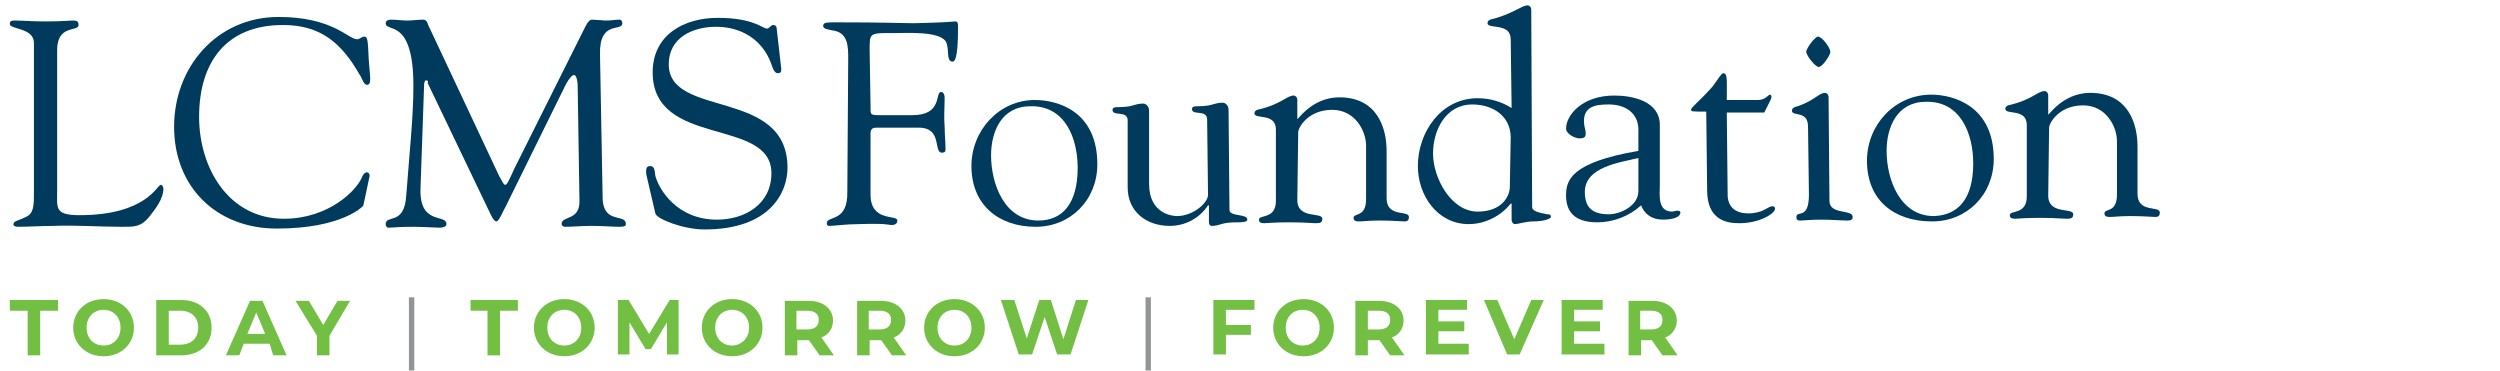 <?xml version="1.0" encoding="utf-8"?>
<!-- Generator: Adobe Illustrator 25.0.1, SVG Export Plug-In . SVG Version: 6.00 Build 0)  -->
<svg version="1.1" id="Layer_1" xmlns="http://www.w3.org/2000/svg" xmlns:xlink="http://www.w3.org/1999/xlink" x="0px" y="0px"
	 viewBox="0 0 280 41.5" style="enable-background:new 0 0 280 41.5;" xml:space="preserve">
<style type="text/css">
	.st0{fill:#003A5D;}
	.st1{fill:#72BF44;}
	.st2{fill:#929497;}
</style>
<g>
	<g>
		<path class="st0" d="M6.4,21.4c0,1.9-0.3,2.7,2.5,2.7c7.5,0,8.7-3.4,9.1-3.4c0.2,0,0.3,0.3,0.3,0.4c0,1.2-0.9,2.3-1.6,3.2
			c-1,1.2-1.8,1.1-3.2,1.1c-2.5,0-5-0.2-7.5-0.1c-1.3,0-2.7,0.1-4,0.1c-0.3,0-0.5-0.1-0.5-0.3c0.1-0.4,0.4-0.3,1.4-0.8
			c0.9-0.4,0.9-1.3,0.9-2.8V4.8c0-1.7-2.7-1.5-2.7-2.1c0-0.4,0.2-0.4,0.7-0.4c0.7,0,1.7,0.1,3.3,0.1c1.9,0,2.6-0.1,3.1-0.1
			c0.4,0,0.6,0.1,0.6,0.5c0,0.8-2.4-0.1-2.4,2.8V21.4z"/>
		<path class="st0" d="M31.2,1.9c6.1,0,7.8,2.5,8.8,2.5c0.3,0,0.5-0.3,0.8-0.3c0.4,0,0.4,0.5,0.5,2.6c0.1,1.7,0.4,2.8-0.2,2.8
			c-0.4,0-0.6-0.9-0.8-1.1c-2-3.5-4.3-5.6-8.6-5.6c-6.4,0-9.4,4.2-9.4,10.3c0,5.7,3.3,11.4,9.5,11.4c5.1,0,8.3-3.3,8.8-4.8
			c0.1-0.2,0.3-0.4,0.5-0.4c0.2,0,0.3,0.2,0.3,0.4L40.7,23c0,0.1-2.4,2.6-9.7,2.6c-6.7,0-11.5-4.6-11.5-11.4
			C19.5,7.5,24.3,1.9,31.2,1.9"/>
		<path class="st0" d="M67.5,22.4c0.2,2.7,2.6,1.5,2.6,2.7c0,0.3-0.4,0.3-0.8,0.3c-0.6,0-1.8-0.1-3.1-0.1c-1,0-2.1,0.1-2.9,0.1
			c-0.3,0-0.4-0.2-0.4-0.3c0-1,2.1-0.3,2-2.7L64.7,9.7c0-0.8-0.2-1.3-0.4-1.3c-0.2,0-0.5,0.3-0.9,1l-6.8,13.8
			c-0.2,0.3-0.7,1.6-1,1.6s-0.6-0.7-0.7-0.9l-7-14.6C48,9.1,47.9,9,47.7,9c-0.1,0-0.2,0.2-0.2,0.5l-0.4,11.5
			c-0.2,4.3,2.9,2.9,2.9,4.1c0,0.3-0.4,0.4-0.8,0.4c-0.4,0-1.9-0.1-2.9-0.1c-1.7,0-2.3,0.1-2.8,0.1c-0.2,0-0.3-0.2-0.3-0.4
			c0-1.1,2.1,0.2,2.3-3.2c0.4-5.3,0.8-8.8,0.8-12.3c0-7.7-3.1-5.9-3.1-7c0-0.3,0.3-0.4,0.6-0.4c0.6,0,1.2,0.1,1.8,0.1
			c0.6,0,1.2-0.1,1.8-0.1c0.5,0,0.5,0.6,0.7,0.9l7.8,16.6c0.4,0.7,0.5,1,0.7,1c0.2,0,0.5-0.7,1-1.8l7.8-15.6
			c0.2-0.4,0.5-1.1,0.9-1.1c0.3,0,1.4,0.1,1.5,0.1c0.8,0,1-0.1,1.6-0.1c0.2,0,0.3,0.2,0.3,0.4c0,1-2.6-0.4-2.5,3.5L67.5,22.4z"/>
		<path class="st0" d="M72.4,19.6c-0.1-0.7,0-1,0.4-1c0.5,0,0.5,0.4,0.6,1.1c0.4,1.5,2.4,4.9,6.9,4.9c3.1,0,6.1-1.7,6.1-5.2
			c0-6.3-13.3-2.8-13.3-11.3c0-4.2,3.5-6.1,7.3-6.1c4,0,5,1.2,5.5,1.2c0.3,0,0.4-0.4,0.7-0.4c0.2,0,0.4,0.1,0.4,0.5l0.5,4.4
			c0,0.3,0,0.5-0.4,0.5c-0.4,0-0.6-0.7-0.7-1c-1-2.8-3.4-4.2-6.2-4.2c-2.6,0-5.3,1.2-5.3,4.2c0,6.1,13.3,2.6,13.3,11.6
			c0,2.7-1.9,6.9-9.3,6.9c-2.4,0-5.4-1.2-5.5-1.8L72.4,19.6z"/>
		<path class="st0" d="M97.5,11.8c0,1.1-0.1,1.1,1.2,1.1l3.5,0c3.4,0,2.5-2.6,3.2-2.6c0.3,0,0.4,0.4,0.4,0.6c0,1.1-0.1,2.2,0,3.3
			c0,0.8,0.1,1.7,0.1,2.5c0,0.3-0.1,0.4-0.4,0.4c-1,0,0.1-2.8-2.6-2.8l-4.8,0c-0.7,0-0.6,0.6-0.6,1l0,6.5c0,3.1,3,2.2,3,2.9
			c0,0.5-0.5,0.5-0.7,0.5c-0.2,0-0.5-0.2-3.5-0.1c-1.6,0-2.8,0.2-3.4,0.2c-0.3,0-0.3-0.2-0.3-0.3c0-0.9,2.4,0,2.3-3.6L95,6.6
			c0-1.4,0-3-1.8-3.2c-0.3-0.1-1-0.1-1-0.5c0-0.3,0.2-0.4,1.1-0.4c6.1,0,7.8,0.1,9.1,0.1c0.6,0,3.6-0.1,4.6-0.2
			c0.3,0,0.3,0.3,0.3,0.7c0,3.6-0.4,3.8-0.6,3.8c-0.8,0-0.3-1.5-0.8-2.3c-0.8-1.1-4.2-0.9-5.5-0.9c-3.1,0-3-0.1-3,2L97.5,11.8z"/>
		<path class="st0" d="M108.8,18.6c0-4,3.1-7.4,7.1-7.4c2.5,0,7,1.2,7,7.2c0,4-3,7-6.9,7C111.8,25.4,108.8,22.9,108.8,18.6
			 M120.7,18.8c0-3.3-1.4-7-5.3-6.9c-3.2,0-4.4,2.8-4.4,5.5c0,3.2,1.5,7.3,5.3,7.3C119,24.7,120.7,22.8,120.7,18.8"/>
		<path class="st0" d="M135.2,13.4c0-1.2-1.7-0.4-1.7-1.2c0-0.3,0.4-0.3,0.6-0.3c0.9,0,1.4-0.1,1.7-0.2c0.4-0.1,0.6-0.2,1.2-0.2
			c0.1,0,0.6,0.2,0.6,0.8l0.1,11.2c0,0.8,2,0.4,2,1.1c0,0.3-0.7,0.3-1.2,0.3c-0.9,0-1.4,0.1-1.7,0.2c-0.4,0.1-0.6,0.2-1.1,0.2
			c-0.3,0-0.3-0.4-0.3-0.5l0-1.8h-0.1c-1,1.5-2.6,2.3-4.3,2.3c-2.6,0-4.7-1.6-4.7-4.3l0-7.5c0-1.2-1.7-0.4-1.7-1.2
			c0-0.3,0.4-0.3,0.6-0.3c0.9,0,1.4-0.1,1.7-0.2c0.4-0.1,0.6-0.2,1.2-0.2c0.1,0,0.6,0.2,0.6,0.8l0,8.2c0,3.4,2.7,3.6,3.1,3.6
			c1.8,0,3.4-1.4,3.5-2.3L135.2,13.4z"/>
		<path class="st0" d="M145.3,22.4c0,2.2,2.8,1.3,2.8,2.1c0,0.4-0.2,0.5-0.7,0.5c-0.5,0-1.2-0.1-3.1-0.1c-1.7,0-2.4,0.1-2.7,0.1
			c-0.4,0-0.6-0.1-0.6-0.4c0-0.6,1.9,0,1.9-2.1l0-8c0-1.9-2.4-1.1-2.4-1.8c0-0.2,0.1-0.3,0.3-0.4c2.7-0.6,3.3-1.6,4.1-1.6
			c0.2,0,0.4,0.2,0.4,0.5l0,2.1c-0.1,0.4,1.5-2.4,4.7-2.4c4.3,0,5.3,3.5,5.3,6l0,5.3c0,2.2,2.5,1.3,2.5,2.1c0,0.4-0.2,0.5-0.5,0.5
			c-0.4,0-1.2-0.1-2.8-0.1c-1.2,0-1.9,0.1-2.3,0.1c-0.4,0-0.6-0.1-0.6-0.4c0-0.6,1.4,0,1.4-2.1l0-6c0-1.6-1.2-4-3.8-4
			c-2.7,0-3.8,2-3.8,2.5L145.3,22.4z"/>
		<path class="st0" d="M169.2,4.4c0-1.9-2.6-1.1-2.6-1.8c0-0.2,0.1-0.3,0.3-0.4c2.5-0.6,3.5-1.6,4.2-1.6c0.2,0,0.4,0.2,0.4,0.5
			l0.1,22.1c0,0.4,0.6,0.6,1.7,0.8c0.2,0,0.4,0,0.4,0.3c0,0.2-0.8,0.5-2,0.5c-0.8,0-1.7,0.3-2,0.3c-0.3,0-0.4-0.3-0.4-0.5l0-1.8
			h-0.1c-1.1,1.4-2.9,2.3-4.7,2.3c-3.5,0-5.7-3.2-5.7-6.5c0-3.8,2.6-7.6,6.7-7.6c1.4,0,2.7,0.4,3.8,1.1L169.2,4.4z M169.2,15.4
			c0-2.4-2-3.7-4.3-3.7c-3,0-4.4,2.9-4.4,5.5c0,2.7,2,6.5,5,6.5c2.7,0,3.6-1.7,3.6-2.8L169.2,15.4z"/>
		<path class="st0" d="M183.5,14.5c0-1.7-1.3-2.8-3.3-2.8c-1.5,0-2.8,0.2-2.8,1.9c0,0.5,0.2,1,0.2,1.3c0,0.4-0.1,0.6-0.7,0.6
			c-0.5,0-1.5-0.5-1.5-1.1c0-1.5,1.8-3.7,5.4-3.7c2,0,5.1,0.6,5.1,3.3l0,6.7c0,1.1-0.3,3,1.4,3c0.1,0,0.4-0.1,0.5-0.1
			c0.2,0,0.4,0,0.4,0.2c0,0.7-1.4,0.8-1.9,0.8c-1.3,0-2.1-0.6-2.5-1.6c-1.3,1.2-3.1,1.9-4.9,1.9c-2.1,0-3.5-0.8-3.5-3
			c0-1.7,0.5-3.7,8.1-5L183.5,14.5z M183.5,17.7c-2.1,0.5-6,1-6,3.8c0,1.8,0.9,2.5,2.7,2.5c1.2,0,3.3-0.9,3.3-2.6L183.5,17.7z"/>
		<path class="st0" d="M191.1,12.5c-1.5,0-1.7,0-1.7-0.2c0-0.3,0.8-0.8,2.4-2.6c0.6-0.8,1-1.5,1.2-1.5c0.5,0,0.4,0.7,0.4,3l3.5,0
			c0.8,0,1.2-0.6,1.3-0.6c0.2,0,0.2,0.2,0.2,0.3c0,0.1-0.1,0.3-0.2,0.5l-0.6,1.2l-4.2,0l0.1,9.4c0.1,1.3,1,1.9,2.3,1.9
			c1.7,0,2.2-0.8,2.7-0.8c0.1,0,0.3,0,0.3,0.3c0,0.5-1.7,1.6-4,1.6c-1.5,0-3.6-0.4-3.6-3.7L191.1,12.5z"/>
		<path class="st0" d="M202.5,14.2c0-1.9-1.8-1.1-1.8-1.8c0-0.2,0.1-0.3,0.3-0.4c2.1-0.6,2.7-1.6,3.4-1.6c0.2,0,0.4,0.2,0.4,0.5
			l0.1,11.6c0,1.6,2.6,0.9,2.6,1.8c0,0.3-0.2,0.4-0.6,0.4c-0.7,0-1.7-0.1-3-0.1c-1,0-1.9,0.1-2.2,0.1c-0.3,0-0.5,0-0.5-0.4
			c0-0.8,1.4,0.4,1.4-2.5L202.5,14.2z M205,5.8c0,0.4-0.9,1.7-1.3,1.7c-0.4,0-1.4-1.3-1.4-1.7c0-0.4,1-1.7,1.3-1.7
			C204.1,4.1,205,5.4,205,5.8"/>
		<path class="st0" d="M209.1,18c0-4,3.1-7.4,7.2-7.4c2.4,0,7,1.2,7,7.2c0,4-3,7-6.9,7C212.1,24.8,209.1,22.4,209.1,18 M221,18.3
			c0-3.3-1.4-7-5.3-6.9c-3.2,0-4.4,2.8-4.4,5.5c0,3.2,1.5,7.3,5.3,7.3C219.3,24.1,221,22.3,221,18.3"/>
		<path class="st0" d="M229.4,21.9c0,2.2,2.8,1.3,2.8,2.1c0,0.4-0.2,0.5-0.7,0.5c-0.5,0-1.2-0.1-3.1-0.1c-1.7,0-2.4,0.1-2.7,0.1
			c-0.4,0-0.6-0.1-0.6-0.4c0-0.6,1.9,0,1.9-2.1l0-8c0-1.9-2.4-1.1-2.4-1.8c0-0.2,0.1-0.3,0.3-0.4c2.7-0.6,3.3-1.6,4.1-1.6
			c0.2,0,0.4,0.2,0.4,0.5l0,2.1c-0.1,0.4,1.5-2.4,4.7-2.4c4.3,0,5.3,3.5,5.3,6l0,5.3c0,2.2,2.5,1.3,2.5,2.1c0,0.4-0.2,0.5-0.5,0.5
			c-0.4,0-1.2-0.1-2.8-0.1c-1.2,0-1.9,0.1-2.3,0.1c-0.4,0-0.6-0.1-0.6-0.4c0-0.6,1.4,0,1.4-2.1l0-6c0-1.6-1.2-4-3.8-4
			c-2.7,0-3.8,2-3.8,2.5L229.4,21.9z"/>
	</g>
	<g>
		<path class="st1" d="M3.1,34.8h-2v-1.2h5.4v1.2h-2v5H3.1V34.8z"/>
		<path class="st1" d="M8.2,36.7c0-1.8,1.4-3.2,3.4-3.2c1.9,0,3.4,1.3,3.4,3.2c0,1.8-1.4,3.2-3.4,3.2C9.6,39.9,8.2,38.5,8.2,36.7z
			 M13.5,36.7c0-1.2-0.8-2-1.9-2c-1.1,0-1.9,0.8-1.9,2c0,1.2,0.8,2,1.9,2C12.7,38.7,13.5,37.9,13.5,36.7z"/>
		<path class="st1" d="M17.5,33.6h2.8c2,0,3.4,1.2,3.4,3.1s-1.4,3.1-3.4,3.1h-2.8V33.6z M20.2,38.6c1.2,0,2-0.7,2-1.9
			c0-1.2-0.8-1.9-2-1.9h-1.3v3.8H20.2z"/>
		<path class="st1" d="M30.2,38.5h-2.9l-0.5,1.3h-1.5l2.7-6.1h1.4l2.7,6.1h-1.5L30.2,38.5z M29.7,37.4l-1-2.4l-1,2.4H29.7z"/>
		<path class="st1" d="M36.9,37.6v2.2h-1.4v-2.2l-2.4-3.9h1.5l1.6,2.7l1.6-2.7h1.4L36.9,37.6z"/>
		<path class="st2" d="M45.8,33.3h0.6v8.2h-0.6V33.3z"/>
		<path class="st1" d="M54.7,34.8h-2v-1.2H58v1.2h-2v5h-1.4V34.8z"/>
		<path class="st1" d="M59.8,36.7c0-1.8,1.4-3.2,3.4-3.2c1.9,0,3.4,1.3,3.4,3.2c0,1.8-1.4,3.2-3.4,3.2
			C61.2,39.9,59.8,38.5,59.8,36.7z M65.1,36.7c0-1.2-0.8-2-1.9-2c-1.1,0-1.9,0.8-1.9,2c0,1.2,0.8,2,1.9,2
			C64.3,38.7,65.1,37.9,65.1,36.7z"/>
		<path class="st1" d="M74.7,39.8l0-3.7l-1.8,3h-0.6l-1.8-3v3.6h-1.3v-6.1h1.2l2.3,3.8l2.3-3.8H76l0,6.1H74.7z"/>
		<path class="st1" d="M78.6,36.7c0-1.8,1.4-3.2,3.4-3.2c1.9,0,3.4,1.3,3.4,3.2c0,1.8-1.4,3.2-3.4,3.2C80,39.9,78.6,38.5,78.6,36.7z
			 M83.9,36.7c0-1.2-0.8-2-1.9-2c-1.1,0-1.9,0.8-1.9,2c0,1.2,0.8,2,1.9,2C83,38.7,83.9,37.9,83.9,36.7z"/>
		<path class="st1" d="M91.8,39.8l-1.2-1.7h-0.1h-1.2v1.7h-1.4v-6.1h2.7c1.6,0,2.7,0.9,2.7,2.2c0,0.9-0.5,1.6-1.3,1.9l1.4,2H91.8z
			 M90.4,34.8h-1.2v2.1h1.2c0.9,0,1.3-0.4,1.3-1.1C91.7,35.2,91.3,34.8,90.4,34.8z"/>
		<path class="st1" d="M99.9,39.8l-1.2-1.7h-0.1h-1.2v1.7H96v-6.1h2.7c1.6,0,2.7,0.9,2.7,2.2c0,0.9-0.5,1.6-1.3,1.9l1.4,2H99.9z
			 M98.5,34.8h-1.2v2.1h1.2c0.9,0,1.3-0.4,1.3-1.1C99.8,35.2,99.4,34.8,98.5,34.8z"/>
		<path class="st1" d="M103.5,36.7c0-1.8,1.4-3.2,3.4-3.2c1.9,0,3.4,1.3,3.4,3.2c0,1.8-1.4,3.2-3.4,3.2
			C104.9,39.9,103.5,38.5,103.5,36.7z M108.8,36.7c0-1.2-0.8-2-1.9-2c-1.1,0-1.9,0.8-1.9,2c0,1.2,0.8,2,1.9,2
			C108,38.7,108.8,37.9,108.8,36.7z"/>
		<path class="st1" d="M121.9,33.6l-2,6.1h-1.5l-1.4-4.2l-1.4,4.2h-1.5l-2-6.1h1.5l1.4,4.3l1.4-4.3h1.3l1.4,4.4l1.4-4.4H121.9z"/>
		<path class="st2" d="M128.3,33.3h0.6v8.2h-0.6V33.3z"/>
		<path class="st1" d="M137.3,34.8v1.6h2.8v1.1h-2.8v2.2h-1.4v-6.1h4.6v1.1H137.3z"/>
		<path class="st1" d="M142.6,36.7c0-1.8,1.4-3.2,3.4-3.2c1.9,0,3.4,1.3,3.4,3.2c0,1.8-1.4,3.2-3.4,3.2
			C144,39.9,142.6,38.5,142.6,36.7z M147.8,36.7c0-1.2-0.8-2-1.9-2c-1.1,0-1.9,0.8-1.9,2c0,1.2,0.8,2,1.9,2
			C147,38.7,147.8,37.9,147.8,36.7z"/>
		<path class="st1" d="M155.7,39.8l-1.2-1.7h-0.1h-1.2v1.7h-1.4v-6.1h2.7c1.6,0,2.7,0.9,2.7,2.2c0,0.9-0.5,1.6-1.3,1.9l1.4,2H155.7z
			 M154.4,34.8h-1.2v2.1h1.2c0.9,0,1.3-0.4,1.3-1.1C155.7,35.2,155.3,34.8,154.4,34.8z"/>
		<path class="st1" d="M164.5,38.6v1.1h-4.8v-6.1h4.6v1.1h-3.2v1.3h2.9v1.1h-2.9v1.4H164.5z"/>
		<path class="st1" d="M172.9,33.6l-2.7,6.1h-1.4l-2.6-6.1h1.5l1.9,4.4l1.9-4.4H172.9z"/>
		<path class="st1" d="M179.7,38.6v1.1h-4.8v-6.1h4.6v1.1h-3.2v1.3h2.9v1.1h-2.9v1.4H179.7z"/>
		<path class="st1" d="M186.2,39.8l-1.2-1.7H185h-1.2v1.7h-1.4v-6.1h2.7c1.6,0,2.7,0.9,2.7,2.2c0,0.9-0.5,1.6-1.3,1.9l1.4,2H186.2z
			 M184.9,34.8h-1.2v2.1h1.2c0.9,0,1.3-0.4,1.3-1.1C186.2,35.2,185.8,34.8,184.9,34.8z"/>
	</g>
</g>
</svg>
